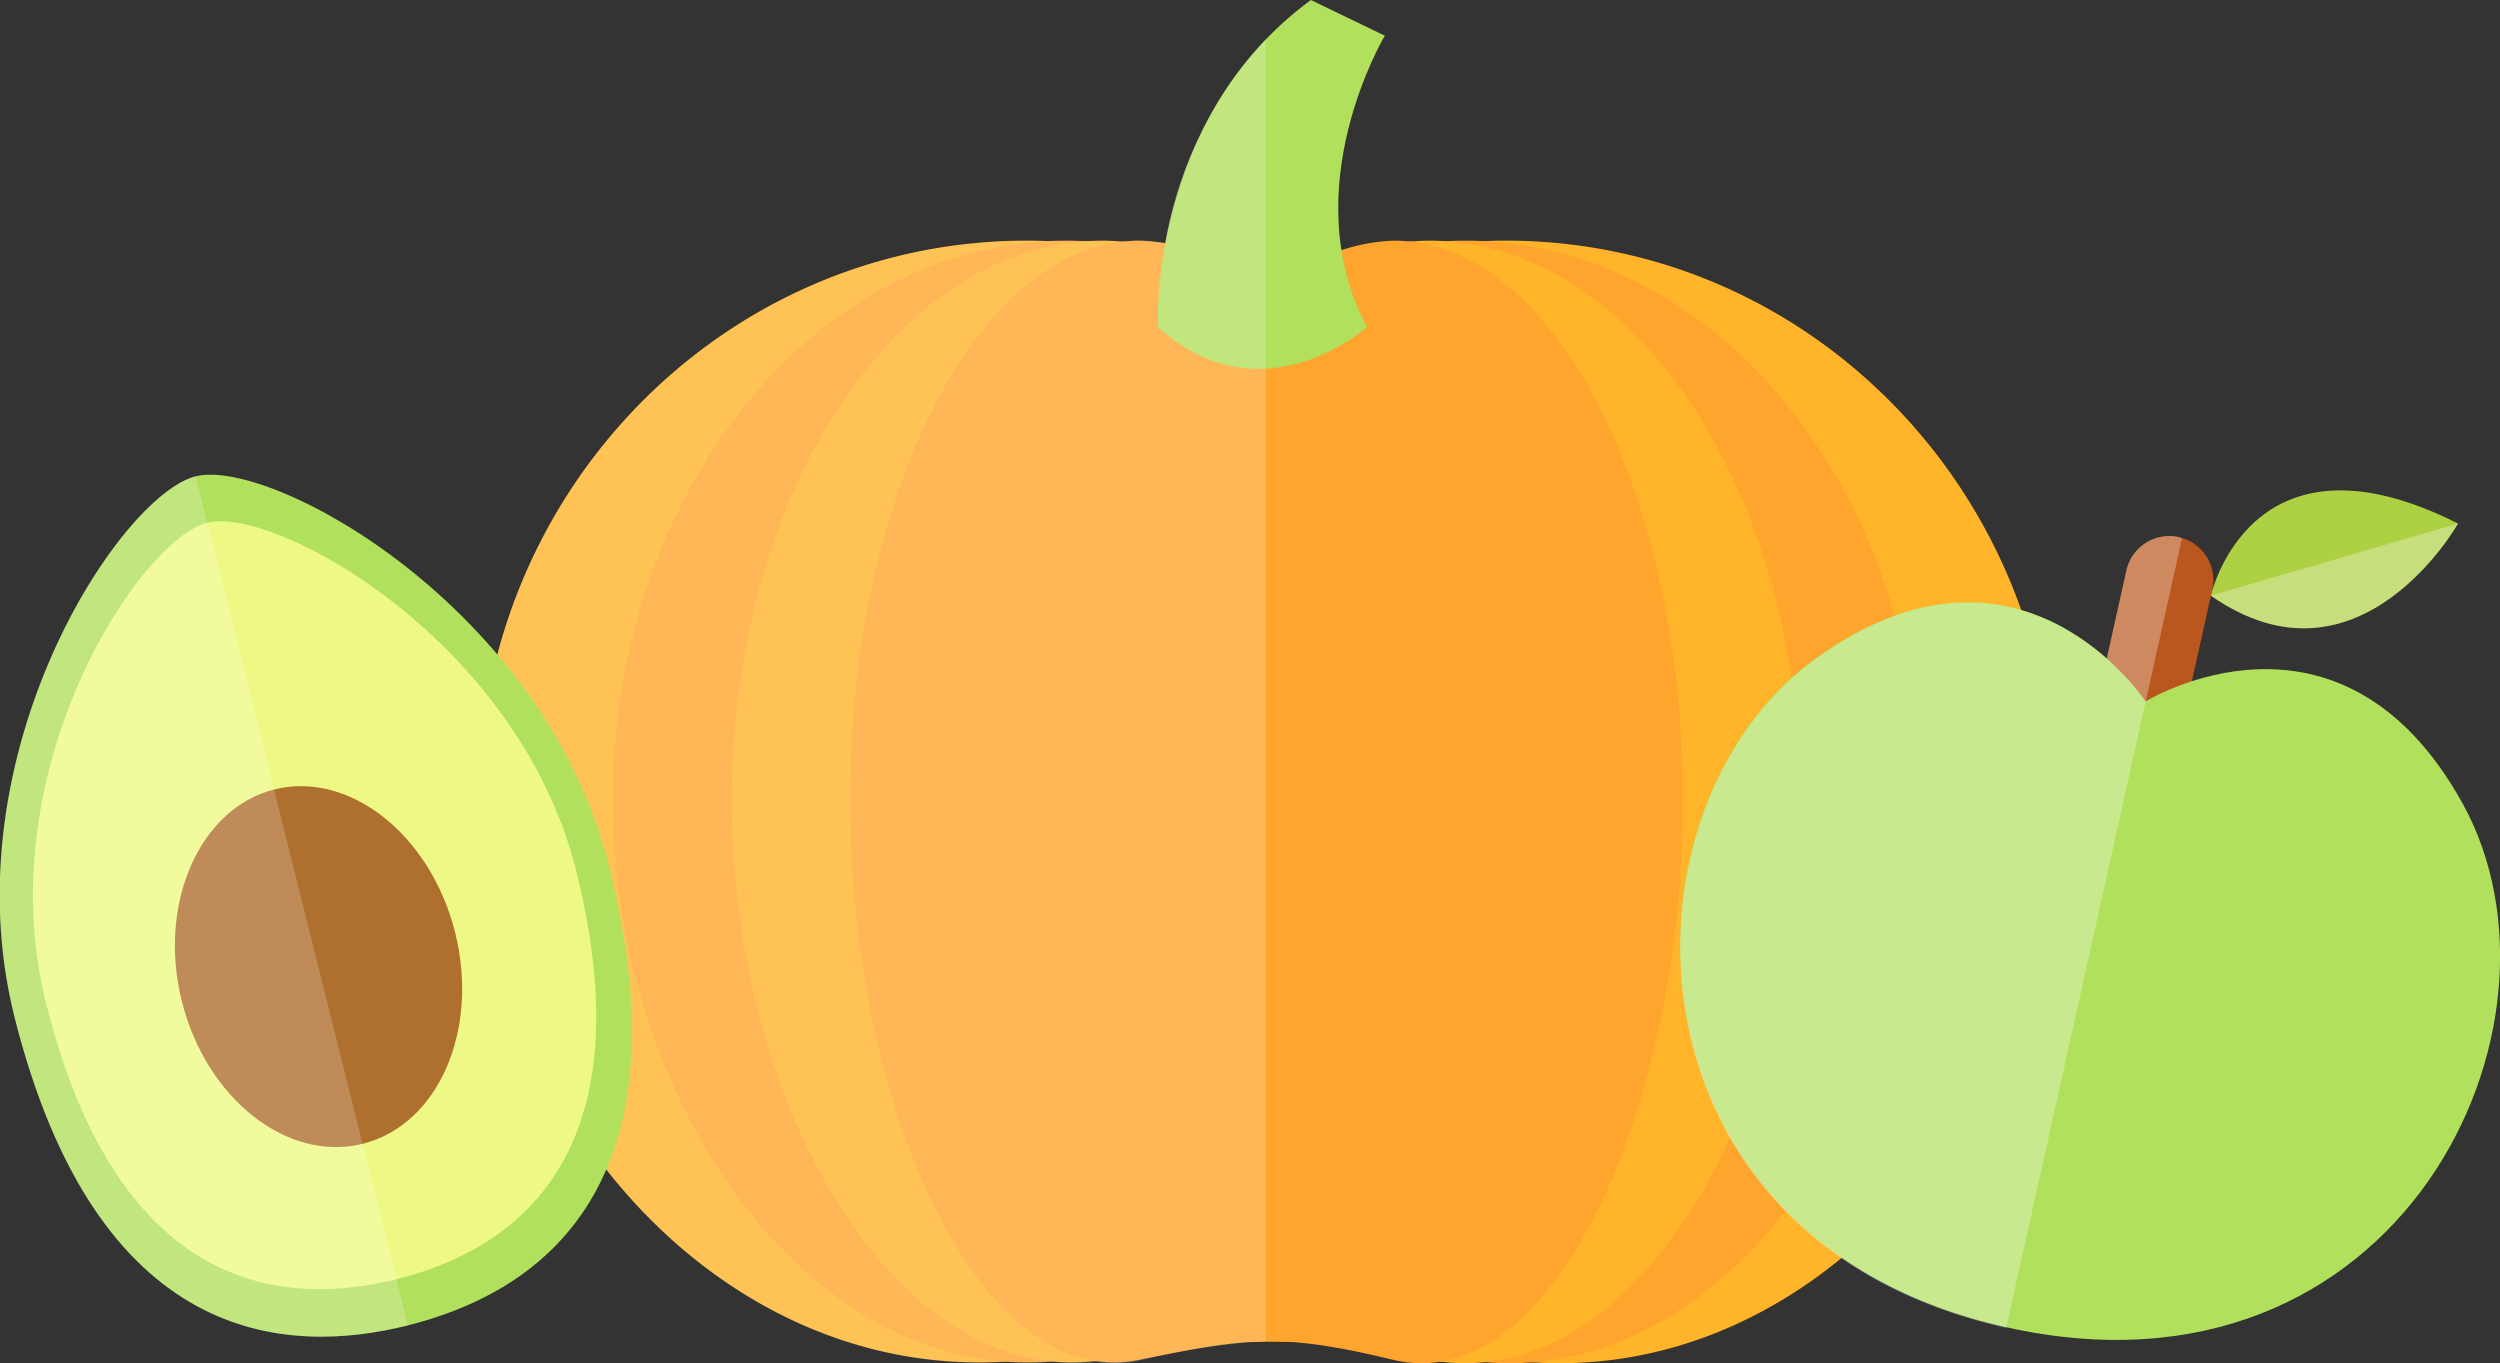 <svg xmlns="http://www.w3.org/2000/svg" viewBox="0 0 175.78 95.85"><rect x="0" y="0" width="175.78" height="95.85" fill="#333333" stroke="none"/><defs><style>.cls-1{fill:#ffb42a;}.cls-2{fill:#ffa42c;}.cls-3{fill:#b0e05c;}.cls-4,.cls-9{fill:#fff;}.cls-4{opacity:0.2;}.cls-5{fill:#eef985;}.cls-6{fill:#af6f2f;}.cls-7{fill:#ba571e;}.cls-8{fill:#aed144;}.cls-9{opacity:0.3;}</style></defs><g id="Слой_2" data-name="Слой 2"><g id="OBJECTS"><path class="cls-1" d="M105.89,16.92a37.71,37.71,0,0,0-16.87,4,37.64,37.64,0,0,0-16.86-4c-21.26,0-38.51,17.62-38.51,39.35S51,97.9,72.16,95.61c14.41-1.55,18.72-1.91,33.73,0C127,98.3,144.4,78,144.4,56.27S127.16,16.92,105.89,16.92Z"/><path class="cls-2" d="M103,16.92a27,27,0,0,0-14,4,27,27,0,0,0-14-4C57.4,16.92,43.1,34.54,43.1,56.27S57.5,97.9,75,95.61c11.95-1.55,15.52-1.91,28,0C120.51,98.3,135,78,135,56.27S120.65,16.92,103,16.92Z"/><path class="cls-1" d="M100.47,16.92a19.22,19.22,0,0,0-11.45,4,19.17,19.17,0,0,0-11.44-4c-14.43,0-26.13,17.62-26.13,39.35S63.23,97.9,77.58,95.61c9.78-1.55,12.7-1.91,22.89,0C114.78,98.3,126.6,78,126.6,56.27S114.9,16.92,100.47,16.92Z"/><path class="cls-2" d="M98,16.92a13.06,13.06,0,0,0-8.93,4,13,13,0,0,0-8.92-4c-11.25,0-20.37,17.62-20.37,39.35S68.92,97.9,80.1,95.61c7.63-1.55,9.91-1.91,17.85,0C109.11,98.3,118.32,78,118.32,56.27S109.2,16.92,98,16.92Z"/><path class="cls-3" d="M81.41,23S80.69,8.43,92.17,0l5.2,2.51S90.92,13.27,96.12,23C96.12,23,88.76,29.6,81.41,23Z"/><path class="cls-4" d="M89,2.75a28,28,0,0,0-7.09,14.33,11.12,11.12,0,0,0-1.83-.16A10,10,0,0,0,79,17c-.47,0-.94-.06-1.42-.06s-.77,0-1.15,0-.92,0-1.39,0-.88,0-1.31,0-1,0-1.57,0c-21.26,0-38.51,17.62-38.51,39.35,0,21.24,16.59,40.72,37.08,39.46a20.62,20.62,0,0,0,3.24,0,14.25,14.25,0,0,0,3.06,0,8.37,8.37,0,0,0,3.07-.08A48.63,48.63,0,0,1,89,94.31h0Z"/><path class="cls-3" d="M13.76,33.49C8.43,34.82-3.58,53,1,71.43c5.81,23.2,19.12,23.91,27.68,21.76s20-9,14.15-32.24C38.29,42.7,19.08,32.16,13.76,33.49Z"/><path class="cls-5" d="M14.57,36.75C9.83,37.93-.88,54.12,3.24,70.55c5.18,20.67,17,21.3,24.66,19.39s17.78-8.06,12.61-28.73C36.43,45,19.32,35.56,14.57,36.75Z"/><path class="cls-6" d="M32,65.56c1.72,6.88-1.18,13.53-6.49,14.86s-11-3.17-12.72-10S14,56.84,19.28,55.51,30.27,58.68,32,65.56Z"/><path class="cls-4" d="M13.76,33.49C8.43,34.82-3.58,53,1,71.43c5.81,23.2,19.12,23.91,27.68,21.76Z"/><path class="cls-7" d="M153.28,51.64A3.1,3.1,0,0,1,149.59,54h0a3.09,3.09,0,0,1-2.35-3.7l2.27-10.18a3.09,3.09,0,0,1,3.69-2.35h0a3.09,3.09,0,0,1,2.35,3.69Z"/><path class="cls-3" d="M173.16,56.51c-8.63-15.62-22.3-7.19-22.3-7.19s-8.8-13.43-23.24-3-14.19,40.82,13.44,47S181.78,72.14,173.16,56.51Z"/><path class="cls-8" d="M155.45,41.88s2.77-12.43,17.38-5.07C172.83,36.81,165.86,49.16,155.45,41.88Z"/><path class="cls-9" d="M172.83,36.81l-17.38,5.07C165.86,49.16,172.83,36.81,172.83,36.81Z"/><path class="cls-9" d="M153.2,37.76a3.09,3.09,0,0,0-3.69,2.35l-1.38,6.19c-3.65-3.22-10.81-7-20.51.07-14.44,10.49-14.19,40.82,13.44,47l12.36-55.51A1.87,1.87,0,0,0,153.2,37.76Z"/></g></g></svg>